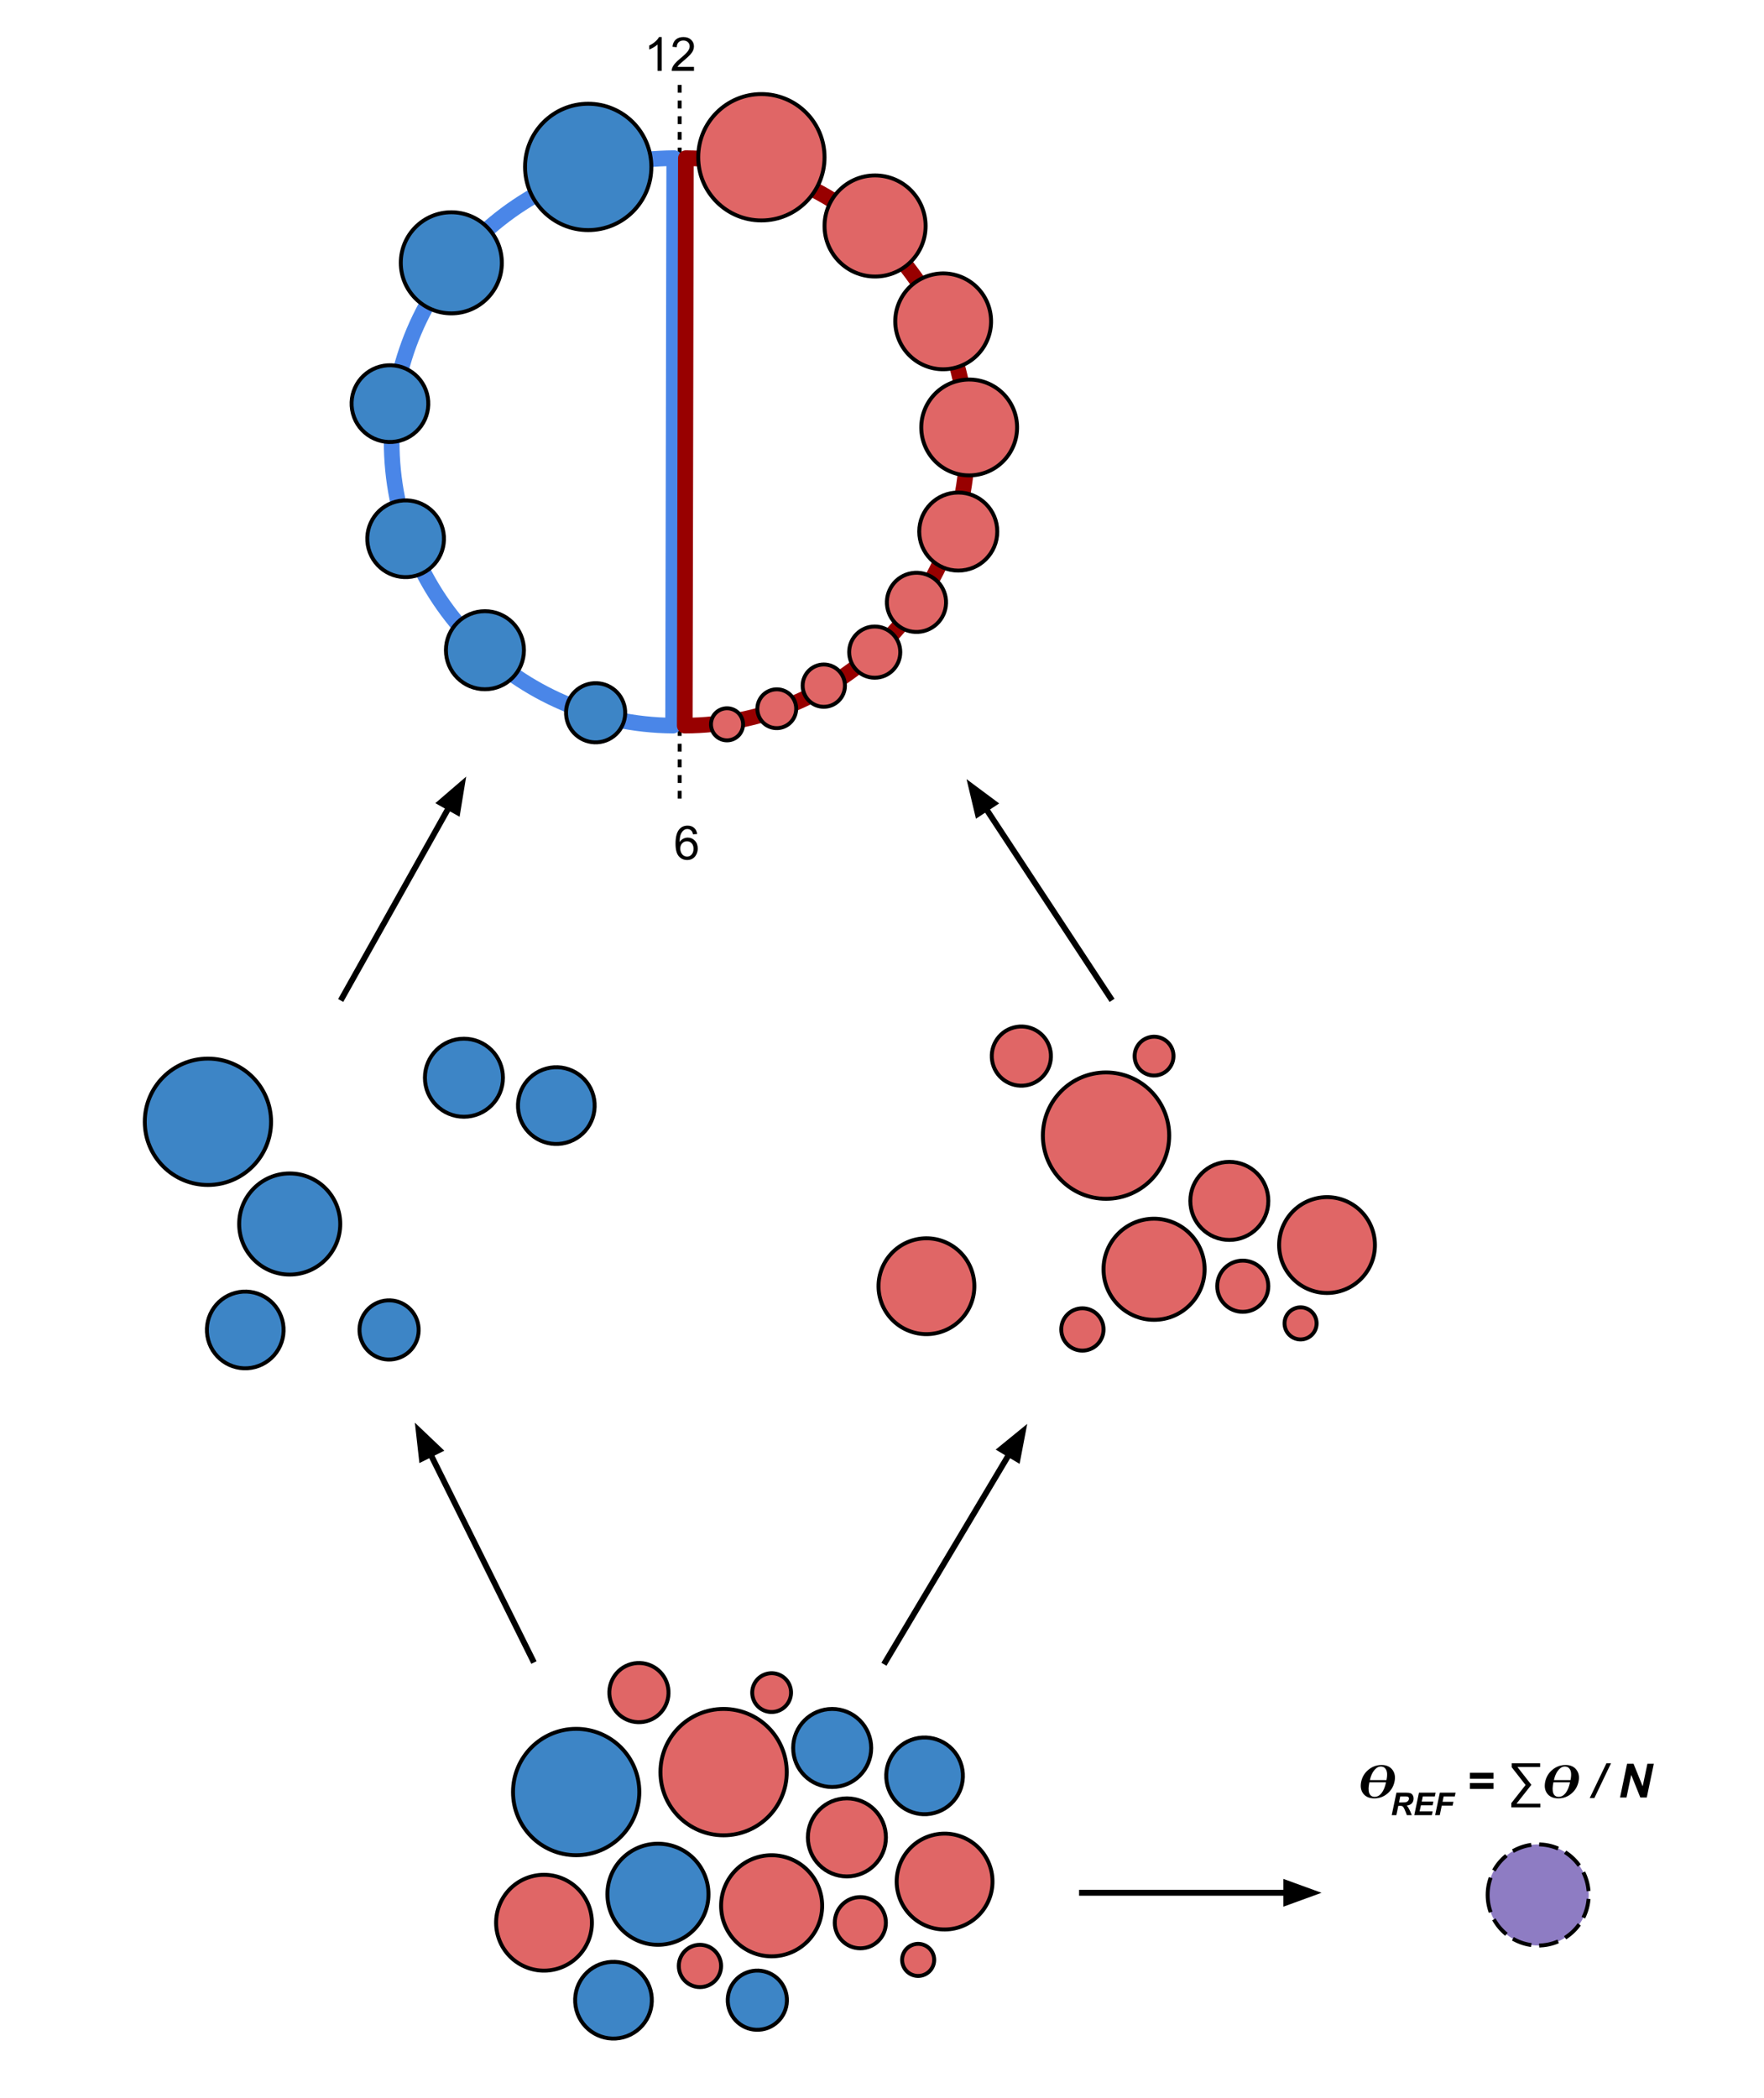 <?xml version="1.0" encoding="UTF-8" standalone="no"?>
<svg
   xmlns:dc="http://purl.org/dc/elements/1.1/"
   xmlns:cc="http://creativecommons.org/ns#"
   xmlns:rdf="http://www.w3.org/1999/02/22-rdf-syntax-ns#"
   xmlns:svg="http://www.w3.org/2000/svg"
   xmlns="http://www.w3.org/2000/svg"
   xmlns:sodipodi="http://sodipodi.sourceforge.net/DTD/sodipodi-0.dtd"
   xmlns:inkscape="http://www.inkscape.org/namespaces/inkscape"
   version="1.1"
   viewBox="0 0 900 1070"
   stroke-miterlimit="10"
   id="svg22681"
   sodipodi:docname="scran_pooling_left.svg"
   width="900"
   height="1070"
   style="fill:none;stroke:none;stroke-linecap:square;stroke-miterlimit:10"
   inkscape:version="0.92.4 5da689c313, 2019-01-14">
  <defs
     id="defs22685" />
  <sodipodi:namedview
     pagecolor="#ffffff"
     bordercolor="#666666"
     borderopacity="1"
     objecttolerance="10"
     gridtolerance="10"
     guidetolerance="10"
     inkscape:pageopacity="0"
     inkscape:pageshadow="2"
     inkscape:window-width="1916"
     inkscape:window-height="1032"
     id="namedview22683"
     showgrid="false"
     inkscape:zoom="0.80503809"
     inkscape:cx="885.19293"
     inkscape:cy="532.27295"
     inkscape:window-x="0"
     inkscape:window-y="20"
     inkscape:window-maximized="0"
     inkscape:current-layer="g22679" />
  <clipPath
     id="p.0">
    <path
       d="M 0,0 H 1770.386 V 1064.546 H 0 Z"
       id="path21984"
       inkscape:connector-curvature="0"
       style="clip-rule:nonzero" />
  </clipPath>
  <g
     clip-path="url(#p.0)"
     id="g22679"
     transform="translate(0,5.454)">
    <path
       d="M 0,0 H 1770.386 V 1064.546 H 0 Z"
       id="path21987"
       inkscape:connector-curvature="0"
       style="fill:#000000;fill-opacity:0;fill-rule:evenodd" />
    <path
       d="m 309.908,960.56 v 0 c 0,-14.238 11.542,-25.78 25.78,-25.78 v 0 c 6.837,0 13.394,2.716 18.229,7.551 4.835,4.835 7.551,11.392 7.551,18.229 v 0 c 0,14.238 -11.542,25.78 -25.78,25.78 v 0 c -14.238,0 -25.78,-11.542 -25.78,-25.78 z"
       id="path22019"
       inkscape:connector-curvature="0"
       style="fill:#3d85c6;fill-rule:evenodd" />
    <path
       d="m 309.908,960.56 v 0 c 0,-14.238 11.542,-25.78 25.78,-25.78 v 0 c 6.837,0 13.394,2.716 18.229,7.551 4.835,4.835 7.551,11.392 7.551,18.229 v 0 c 0,14.238 -11.542,25.78 -25.78,25.78 v 0 c -14.238,0 -25.78,-11.542 -25.78,-25.78 z"
       id="path22021"
       inkscape:connector-curvature="0"
       style="fill-rule:evenodd;stroke:#000000;stroke-width:2;stroke-linecap:butt;stroke-linejoin:round" />
    <path
       d="m 261.745,908.434 v 0 c 0,-17.795 14.426,-32.22 32.22,-32.22 v 0 c 8.545,0 16.741,3.395 22.783,9.437 6.043,6.043 9.437,14.238 9.437,22.783 v 0 c 0,17.795 -14.426,32.22 -32.22,32.22 v 0 c -17.795,0 -32.22,-14.426 -32.22,-32.22 z"
       id="path22023"
       inkscape:connector-curvature="0"
       style="fill:#3d85c6;fill-rule:evenodd" />
    <path
       d="m 261.745,908.434 v 0 c 0,-17.795 14.426,-32.22 32.22,-32.22 v 0 c 8.545,0 16.741,3.395 22.783,9.437 6.043,6.043 9.437,14.238 9.437,22.783 v 0 c 0,17.795 -14.426,32.22 -32.22,32.22 v 0 c -17.795,0 -32.22,-14.426 -32.22,-32.22 z"
       id="path22025"
       inkscape:connector-curvature="0"
       style="fill-rule:evenodd;stroke:#000000;stroke-width:2;stroke-linecap:butt;stroke-linejoin:round" />
    <path
       d="m 367.908,966.434 v 0 c 0,-14.238 11.542,-25.78 25.78,-25.78 v 0 c 6.837,0 13.394,2.716 18.229,7.551 4.835,4.835 7.551,11.392 7.551,18.229 v 0 c 0,14.238 -11.542,25.78 -25.78,25.78 v 0 c -14.238,0 -25.78,-11.542 -25.78,-25.78 z"
       id="path22027"
       inkscape:connector-curvature="0"
       style="fill:#e06666;fill-rule:evenodd" />
    <path
       d="m 367.908,966.434 v 0 c 0,-14.238 11.542,-25.78 25.78,-25.78 v 0 c 6.837,0 13.394,2.716 18.229,7.551 4.835,4.835 7.551,11.392 7.551,18.229 v 0 c 0,14.238 -11.542,25.78 -25.78,25.78 v 0 c -14.238,0 -25.78,-11.542 -25.78,-25.78 z"
       id="path22029"
       inkscape:connector-curvature="0"
       style="fill-rule:evenodd;stroke:#000000;stroke-width:2;stroke-linecap:butt;stroke-linejoin:round" />
    <path
       d="m 346.333,997.126 v 0 c 0,-5.958 4.83,-10.787 10.787,-10.787 v 0 c 2.861,0 5.605,1.137 7.628,3.16 2.023,2.023 3.16,4.767 3.16,7.628 v 0 c 0,5.958 -4.83,10.787 -10.787,10.787 v 0 c -5.958,0 -10.787,-4.83 -10.787,-10.787 z"
       id="path22031"
       inkscape:connector-curvature="0"
       style="fill:#e06666;fill-rule:evenodd" />
    <path
       d="m 346.333,997.126 v 0 c 0,-5.958 4.83,-10.787 10.787,-10.787 v 0 c 2.861,0 5.605,1.137 7.628,3.16 2.023,2.023 3.16,4.767 3.16,7.628 v 0 c 0,5.958 -4.83,10.787 -10.787,10.787 v 0 c -5.958,0 -10.787,-4.83 -10.787,-10.787 z"
       id="path22033"
       inkscape:connector-curvature="0"
       style="fill-rule:evenodd;stroke:#000000;stroke-width:2;stroke-linecap:butt;stroke-linejoin:round" />
    <path
       d="m 412.192,931.566 v 0 c 0,-10.994 8.912,-19.906 19.906,-19.906 v 0 c 5.279,0 10.342,2.097 14.075,5.83 3.733,3.733 5.83,8.796 5.83,14.075 v 0 c 0,10.994 -8.912,19.906 -19.906,19.906 v 0 c -10.993,0 -19.906,-8.912 -19.906,-19.906 z"
       id="path22035"
       inkscape:connector-curvature="0"
       style="fill:#e06666;fill-rule:evenodd" />
    <path
       d="m 412.192,931.566 v 0 c 0,-10.994 8.912,-19.906 19.906,-19.906 v 0 c 5.279,0 10.342,2.097 14.075,5.83 3.733,3.733 5.83,8.796 5.83,14.075 v 0 c 0,10.994 -8.912,19.906 -19.906,19.906 v 0 c -10.993,0 -19.906,-8.912 -19.906,-19.906 z"
       id="path22037"
       inkscape:connector-curvature="0"
       style="fill-rule:evenodd;stroke:#000000;stroke-width:2;stroke-linecap:butt;stroke-linejoin:round" />
    <path
       d="m 404.675,885.965 v 0 c 0,-10.993 8.912,-19.905 19.906,-19.905 v 0 c 5.279,0 10.342,2.097 14.075,5.83 3.733,3.733 5.83,8.796 5.83,14.075 v 0 c 0,10.994 -8.912,19.906 -19.906,19.906 v 0 c -10.993,0 -19.906,-8.912 -19.906,-19.906 z"
       id="path22039"
       inkscape:connector-curvature="0"
       style="fill:#3d85c6;fill-rule:evenodd" />
    <path
       d="m 404.675,885.965 v 0 c 0,-10.993 8.912,-19.905 19.906,-19.905 v 0 c 5.279,0 10.342,2.097 14.075,5.83 3.733,3.733 5.83,8.796 5.83,14.075 v 0 c 0,10.994 -8.912,19.906 -19.906,19.906 v 0 c -10.993,0 -19.906,-8.912 -19.906,-19.906 z"
       id="path22041"
       inkscape:connector-curvature="0"
       style="fill-rule:evenodd;stroke:#000000;stroke-width:2;stroke-linecap:butt;stroke-linejoin:round" />
    <path
       d="m 425.908,975.077 v 0 c 0,-7.21 5.838,-13.055 13.039,-13.055 v 0 c 3.458,0 6.775,1.375 9.22,3.824 2.445,2.448 3.819,5.769 3.819,9.231 v 0 c 0,7.21 -5.838,13.055 -13.039,13.055 v 0 c -7.201,0 -13.039,-5.845 -13.039,-13.055 z"
       id="path22043"
       inkscape:connector-curvature="0"
       style="fill:#e06666;fill-rule:evenodd" />
    <path
       d="m 425.908,975.077 v 0 c 0,-7.21 5.838,-13.055 13.039,-13.055 v 0 c 3.458,0 6.775,1.375 9.22,3.824 2.445,2.448 3.819,5.769 3.819,9.231 v 0 c 0,7.21 -5.838,13.055 -13.039,13.055 v 0 c -7.201,0 -13.039,-5.845 -13.039,-13.055 z"
       id="path22045"
       inkscape:connector-curvature="0"
       style="fill-rule:evenodd;stroke:#000000;stroke-width:2;stroke-linecap:butt;stroke-linejoin:round" />
    <path
       d="m 336.969,898.28 v 0 c 0,-17.795 14.426,-32.22 32.22,-32.22 v 0 c 8.545,0 16.741,3.395 22.783,9.437 6.043,6.042 9.437,14.238 9.437,22.783 v 0 c 0,17.795 -14.426,32.22 -32.22,32.22 v 0 c -17.795,0 -32.22,-14.426 -32.22,-32.22 z"
       id="path22047"
       inkscape:connector-curvature="0"
       style="fill:#e06666;fill-rule:evenodd" />
    <path
       d="m 336.969,898.28 v 0 c 0,-17.795 14.426,-32.22 32.22,-32.22 v 0 c 8.545,0 16.741,3.395 22.783,9.437 6.043,6.042 9.437,14.238 9.437,22.783 v 0 c 0,17.795 -14.426,32.22 -32.22,32.22 v 0 c -17.795,0 -32.22,-14.426 -32.22,-32.22 z"
       id="path22049"
       inkscape:connector-curvature="0"
       style="fill-rule:evenodd;stroke:#000000;stroke-width:2;stroke-linecap:butt;stroke-linejoin:round" />
    <path
       d="m 466.647,881.285 v 0 c 10.437,-2.801 21.168,3.39 23.969,13.827 v 0 c 1.345,5.012 0.644,10.353 -1.949,14.848 -2.593,4.495 -6.865,7.776 -11.877,9.121 v 0 c -10.437,2.801 -21.168,-3.39 -23.968,-13.827 v 0 c -2.801,-10.437 3.39,-21.168 13.827,-23.969 z"
       id="path22051"
       inkscape:connector-curvature="0"
       style="fill:#3d85c6;fill-rule:evenodd" />
    <path
       d="m 466.647,881.285 v 0 c 10.437,-2.801 21.168,3.39 23.969,13.827 v 0 c 1.345,5.012 0.644,10.353 -1.949,14.848 -2.593,4.495 -6.865,7.776 -11.877,9.121 v 0 c -10.437,2.801 -21.168,-3.39 -23.968,-13.827 v 0 c -2.801,-10.437 3.39,-21.168 13.827,-23.969 z"
       id="path22053"
       inkscape:connector-curvature="0"
       style="fill-rule:evenodd;stroke:#000000;stroke-width:2;stroke-linecap:butt;stroke-linejoin:round" />
    <path
       d="m 475.609,930.481 v 0 c 13.037,-3.496 26.441,4.238 29.937,17.276 v 0 c 1.679,6.261 0.802,12.932 -2.438,18.546 -3.24,5.614 -8.577,9.712 -14.838,11.391 v 0 c -13.037,3.496 -26.441,-4.238 -29.937,-17.276 v 0 c -3.496,-13.037 4.238,-26.441 17.276,-29.937 z"
       id="path22055"
       inkscape:connector-curvature="0"
       style="fill:#e06666;fill-rule:evenodd" />
    <path
       d="m 475.609,930.481 v 0 c 13.037,-3.496 26.441,4.238 29.937,17.276 v 0 c 1.679,6.261 0.802,12.932 -2.438,18.546 -3.24,5.614 -8.577,9.712 -14.838,11.391 v 0 c -13.037,3.496 -26.441,-4.238 -29.937,-17.276 v 0 c -3.496,-13.037 4.238,-26.441 17.276,-29.937 z"
       id="path22057"
       inkscape:connector-curvature="0"
       style="fill-rule:evenodd;stroke:#000000;stroke-width:2;stroke-linecap:butt;stroke-linejoin:round" />
    <path
       d="m 307.93,995.692 v 0 c 10.437,-2.801 21.168,3.39 23.969,13.827 v 0 c 1.345,5.012 0.644,10.353 -1.949,14.848 -2.593,4.495 -6.865,7.776 -11.877,9.121 v 0 c -10.437,2.801 -21.168,-3.39 -23.968,-13.827 v 0 c -2.801,-10.437 3.39,-21.168 13.827,-23.969 z"
       id="path22059"
       inkscape:connector-curvature="0"
       style="fill:#3d85c6;fill-rule:evenodd" />
    <path
       d="m 307.93,995.692 v 0 c 10.437,-2.801 21.168,3.39 23.969,13.827 v 0 c 1.345,5.012 0.644,10.353 -1.949,14.848 -2.593,4.495 -6.865,7.776 -11.877,9.121 v 0 c -10.437,2.801 -21.168,-3.39 -23.968,-13.827 v 0 c -2.801,-10.437 3.39,-21.168 13.827,-23.969 z"
       id="path22061"
       inkscape:connector-curvature="0"
       style="fill-rule:evenodd;stroke:#000000;stroke-width:2;stroke-linecap:butt;stroke-linejoin:round" />
    <path
       d="m 466.332,986.134 v 0 c 4.366,-1.165 8.85,1.429 10.016,5.795 v 0 c 0.56,2.097 0.264,4.33 -0.823,6.208 -1.087,1.878 -2.875,3.248 -4.972,3.808 v 0 c -4.366,1.165 -8.85,-1.429 -10.016,-5.795 v 0 c -1.165,-4.366 1.429,-8.85 5.795,-10.016 z"
       id="path22063"
       inkscape:connector-curvature="0"
       style="fill:#e06666;fill-rule:evenodd" />
    <path
       d="m 466.332,986.134 v 0 c 4.366,-1.165 8.85,1.429 10.016,5.795 v 0 c 0.56,2.097 0.264,4.33 -0.823,6.208 -1.087,1.878 -2.875,3.248 -4.972,3.808 v 0 c -4.366,1.165 -8.85,-1.429 -10.016,-5.795 v 0 c -1.165,-4.366 1.429,-8.85 5.795,-10.016 z"
       id="path22065"
       inkscape:connector-curvature="0"
       style="fill-rule:evenodd;stroke:#000000;stroke-width:2;stroke-linecap:butt;stroke-linejoin:round" />
    <path
       d="m 322.08,843.143 v 0 c 8.054,-2.157 16.331,2.623 18.488,10.677 v 0 c 1.036,3.868 0.493,7.988 -1.51,11.455 -2.002,3.467 -5.3,5.997 -9.168,7.033 v 0 c -8.054,2.157 -16.331,-2.623 -18.488,-10.677 v 0 c -2.157,-8.054 2.623,-16.331 10.677,-18.488 z"
       id="path22067"
       inkscape:connector-curvature="0"
       style="fill:#e06666;fill-rule:evenodd" />
    <path
       d="m 322.08,843.143 v 0 c 8.054,-2.157 16.331,2.623 18.488,10.677 v 0 c 1.036,3.868 0.493,7.988 -1.51,11.455 -2.002,3.467 -5.3,5.997 -9.168,7.033 v 0 c -8.054,2.157 -16.331,-2.623 -18.488,-10.677 v 0 c -2.157,-8.054 2.623,-16.331 10.677,-18.488 z"
       id="path22069"
       inkscape:connector-curvature="0"
       style="fill-rule:evenodd;stroke:#000000;stroke-width:2;stroke-linecap:butt;stroke-linejoin:round" />
    <path
       d="m 382.49,1000.006 v 0 c 8.054,-2.157 16.331,2.623 18.488,10.677 v 0 c 1.036,3.868 0.493,7.988 -1.51,11.455 -2.002,3.467 -5.3,5.997 -9.168,7.033 v 0 c -8.054,2.157 -16.331,-2.623 -18.488,-10.677 v 0 c -2.157,-8.054 2.623,-16.331 10.677,-18.488 z"
       id="path22071"
       inkscape:connector-curvature="0"
       style="fill:#3d85c6;fill-rule:evenodd" />
    <path
       d="m 382.49,1000.006 v 0 c 8.054,-2.157 16.331,2.623 18.488,10.677 v 0 c 1.036,3.868 0.493,7.988 -1.51,11.455 -2.002,3.467 -5.3,5.997 -9.168,7.033 v 0 c -8.054,2.157 -16.331,-2.623 -18.488,-10.677 v 0 c -2.157,-8.054 2.623,-16.331 10.677,-18.488 z"
       id="path22073"
       inkscape:connector-curvature="0"
       style="fill-rule:evenodd;stroke:#000000;stroke-width:2;stroke-linecap:butt;stroke-linejoin:round" />
    <path
       d="m 391.136,848.167 v 0 c 5.288,-1.418 10.717,1.713 12.126,6.992 v 0 c 0.677,2.535 0.317,5.237 -1,7.511 -1.317,2.274 -3.484,3.934 -6.023,4.615 v 0 c -5.288,1.418 -10.717,-1.713 -12.126,-6.992 v 0 c -1.409,-5.279 1.736,-10.708 7.024,-12.126 z"
       id="path22075"
       inkscape:connector-curvature="0"
       style="fill:#e06666;fill-rule:evenodd" />
    <path
       d="m 391.136,848.167 v 0 c 5.288,-1.418 10.717,1.713 12.126,6.992 v 0 c 0.677,2.535 0.317,5.237 -1,7.511 -1.317,2.274 -3.484,3.934 -6.023,4.615 v 0 c -5.288,1.418 -10.717,-1.713 -12.126,-6.992 v 0 c -1.409,-5.279 1.736,-10.708 7.024,-12.126 z"
       id="path22077"
       inkscape:connector-curvature="0"
       style="fill-rule:evenodd;stroke:#000000;stroke-width:2;stroke-linecap:butt;stroke-linejoin:round" />
    <path
       d="m 271.227,951.471 v 0 c 13.037,-3.496 26.441,4.238 29.937,17.276 v 0 c 1.679,6.261 0.802,12.932 -2.438,18.546 -3.24,5.614 -8.577,9.712 -14.838,11.391 v 0 c -13.037,3.496 -26.441,-4.238 -29.937,-17.276 v 0 c -3.496,-13.037 4.238,-26.441 17.276,-29.937 z"
       id="path22079"
       inkscape:connector-curvature="0"
       style="fill:#e06666;fill-rule:evenodd" />
    <path
       d="m 271.227,951.471 v 0 c 13.037,-3.496 26.441,4.238 29.937,17.276 v 0 c 1.679,6.261 0.802,12.932 -2.438,18.546 -3.24,5.614 -8.577,9.712 -14.838,11.391 v 0 c -13.037,3.496 -26.441,-4.238 -29.937,-17.276 v 0 c -3.496,-13.037 4.238,-26.441 17.276,-29.937 z"
       id="path22081"
       inkscape:connector-curvature="0"
       style="fill-rule:evenodd;stroke:#000000;stroke-width:2;stroke-linecap:butt;stroke-linejoin:round" />
    <path
       d="m 122.029,618.752 v 0 c 0,-14.238 11.542,-25.78 25.78,-25.78 v 0 c 6.837,0 13.394,2.716 18.229,7.551 4.835,4.835 7.551,11.392 7.551,18.229 v 0 c 0,14.238 -11.542,25.78 -25.78,25.78 v 0 c -14.238,0 -25.78,-11.542 -25.78,-25.78 z"
       id="path22083"
       inkscape:connector-curvature="0"
       style="fill:#3d85c6;fill-rule:evenodd" />
    <path
       d="m 122.029,618.752 v 0 c 0,-14.238 11.542,-25.78 25.78,-25.78 v 0 c 6.837,0 13.394,2.716 18.229,7.551 4.835,4.835 7.551,11.392 7.551,18.229 v 0 c 0,14.238 -11.542,25.78 -25.78,25.78 v 0 c -14.238,0 -25.78,-11.542 -25.78,-25.78 z"
       id="path22085"
       inkscape:connector-curvature="0"
       style="fill-rule:evenodd;stroke:#000000;stroke-width:2;stroke-linecap:butt;stroke-linejoin:round" />
    <path
       d="m 73.866,566.626 v 0 c 0,-17.795 14.426,-32.22 32.22,-32.22 v 0 c 8.545,0 16.741,3.395 22.783,9.437 6.043,6.043 9.437,14.238 9.437,22.783 v 0 c 0,17.795 -14.426,32.22 -32.22,32.22 v 0 c -17.795,0 -32.22,-14.426 -32.22,-32.22 z"
       id="path22087"
       inkscape:connector-curvature="0"
       style="fill:#3d85c6;fill-rule:evenodd" />
    <path
       d="m 73.866,566.626 v 0 c 0,-17.795 14.426,-32.22 32.22,-32.22 v 0 c 8.545,0 16.741,3.395 22.783,9.437 6.043,6.043 9.437,14.238 9.437,22.783 v 0 c 0,17.795 -14.426,32.22 -32.22,32.22 v 0 c -17.795,0 -32.22,-14.426 -32.22,-32.22 z"
       id="path22089"
       inkscape:connector-curvature="0"
       style="fill-rule:evenodd;stroke:#000000;stroke-width:2;stroke-linecap:butt;stroke-linejoin:round" />
    <path
       d="m 216.795,544.156 v 0 c 0,-10.994 8.912,-19.906 19.906,-19.906 v 0 c 5.279,0 10.342,2.097 14.075,5.83 3.733,3.733 5.83,8.796 5.83,14.075 v 0 c 0,10.993 -8.912,19.906 -19.905,19.906 v 0 c -10.994,0 -19.906,-8.912 -19.906,-19.906 z"
       id="path22091"
       inkscape:connector-curvature="0"
       style="fill:#3d85c6;fill-rule:evenodd" />
    <path
       d="m 216.795,544.156 v 0 c 0,-10.994 8.912,-19.906 19.906,-19.906 v 0 c 5.279,0 10.342,2.097 14.075,5.83 3.733,3.733 5.83,8.796 5.83,14.075 v 0 c 0,10.993 -8.912,19.906 -19.905,19.906 v 0 c -10.994,0 -19.906,-8.912 -19.906,-19.906 z"
       id="path22093"
       inkscape:connector-curvature="0"
       style="fill-rule:evenodd;stroke:#000000;stroke-width:2;stroke-linecap:butt;stroke-linejoin:round" />
    <path
       d="m 278.768,539.477 v 0 c 10.437,-2.801 21.168,3.39 23.969,13.827 v 0 c 1.345,5.012 0.644,10.353 -1.949,14.848 -2.593,4.495 -6.865,7.776 -11.877,9.121 v 0 c -10.437,2.801 -21.168,-3.39 -23.968,-13.827 v 0 c -2.801,-10.437 3.39,-21.168 13.827,-23.969 z"
       id="path22095"
       inkscape:connector-curvature="0"
       style="fill:#3d85c6;fill-rule:evenodd" />
    <path
       d="m 278.768,539.477 v 0 c 10.437,-2.801 21.168,3.39 23.969,13.827 v 0 c 1.345,5.012 0.644,10.353 -1.949,14.848 -2.593,4.495 -6.865,7.776 -11.877,9.121 v 0 c -10.437,2.801 -21.168,-3.39 -23.968,-13.827 v 0 c -2.801,-10.437 3.39,-21.168 13.827,-23.969 z"
       id="path22097"
       inkscape:connector-curvature="0"
       style="fill-rule:evenodd;stroke:#000000;stroke-width:2;stroke-linecap:butt;stroke-linejoin:round" />
    <path
       d="m 120.05,653.884 v 0 c 10.437,-2.801 21.168,3.39 23.969,13.827 v 0 c 1.345,5.012 0.644,10.353 -1.949,14.848 -2.593,4.495 -6.865,7.776 -11.877,9.121 v 0 c -10.437,2.801 -21.168,-3.39 -23.968,-13.827 v 0 c -2.801,-10.437 3.39,-21.168 13.827,-23.969 z"
       id="path22099"
       inkscape:connector-curvature="0"
       style="fill:#3d85c6;fill-rule:evenodd" />
    <path
       d="m 120.05,653.884 v 0 c 10.437,-2.801 21.168,3.39 23.969,13.827 v 0 c 1.345,5.012 0.644,10.353 -1.949,14.848 -2.593,4.495 -6.865,7.776 -11.877,9.121 v 0 c -10.437,2.801 -21.168,-3.39 -23.968,-13.827 v 0 c -2.801,-10.437 3.39,-21.168 13.827,-23.969 z"
       id="path22101"
       inkscape:connector-curvature="0"
       style="fill-rule:evenodd;stroke:#000000;stroke-width:2;stroke-linecap:butt;stroke-linejoin:round" />
    <path
       d="m 194.611,658.198 v 0 c 8.054,-2.157 16.331,2.623 18.488,10.677 v 0 c 1.036,3.868 0.493,7.988 -1.51,11.455 -2.002,3.467 -5.3,5.997 -9.168,7.033 v 0 c -8.054,2.157 -16.331,-2.623 -18.488,-10.677 v 0 c -2.157,-8.054 2.623,-16.331 10.677,-18.488 z"
       id="path22103"
       inkscape:connector-curvature="0"
       style="fill:#3d85c6;fill-rule:evenodd" />
    <path
       d="m 194.611,658.198 v 0 c 8.054,-2.157 16.331,2.623 18.488,10.677 v 0 c 1.036,3.868 0.493,7.988 -1.51,11.455 -2.002,3.467 -5.3,5.997 -9.168,7.033 v 0 c -8.054,2.157 -16.331,-2.623 -18.488,-10.677 v 0 c -2.157,-8.054 2.623,-16.331 10.677,-18.488 z"
       id="path22105"
       inkscape:connector-curvature="0"
       style="fill-rule:evenodd;stroke:#000000;stroke-width:2;stroke-linecap:butt;stroke-linejoin:round" />
    <path
       d="m 563.027,641.837 v 0 c 0,-14.238 11.542,-25.78 25.78,-25.78 v 0 c 6.837,0 13.394,2.716 18.229,7.551 4.835,4.835 7.551,11.392 7.551,18.229 v 0 c 0,14.238 -11.542,25.78 -25.779,25.78 v 0 c -14.238,0 -25.78,-11.542 -25.78,-25.78 z"
       id="path22107"
       inkscape:connector-curvature="0"
       style="fill:#e06666;fill-rule:evenodd" />
    <path
       d="m 563.027,641.837 v 0 c 0,-14.238 11.542,-25.78 25.78,-25.78 v 0 c 6.837,0 13.394,2.716 18.229,7.551 4.835,4.835 7.551,11.392 7.551,18.229 v 0 c 0,14.238 -11.542,25.78 -25.779,25.78 v 0 c -14.238,0 -25.78,-11.542 -25.78,-25.78 z"
       id="path22109"
       inkscape:connector-curvature="0"
       style="fill-rule:evenodd;stroke:#000000;stroke-width:2;stroke-linecap:butt;stroke-linejoin:round" />
    <path
       d="m 541.452,672.529 v 0 c 0,-5.958 4.83,-10.787 10.787,-10.787 v 0 c 2.861,0 5.605,1.137 7.628,3.16 2.023,2.023 3.16,4.767 3.16,7.628 v 0 c 0,5.958 -4.83,10.787 -10.787,10.787 v 0 c -5.958,0 -10.787,-4.83 -10.787,-10.787 z"
       id="path22111"
       inkscape:connector-curvature="0"
       style="fill:#e06666;fill-rule:evenodd" />
    <path
       d="m 541.452,672.529 v 0 c 0,-5.958 4.83,-10.787 10.787,-10.787 v 0 c 2.861,0 5.605,1.137 7.628,3.16 2.023,2.023 3.16,4.767 3.16,7.628 v 0 c 0,5.958 -4.83,10.787 -10.787,10.787 v 0 c -5.958,0 -10.787,-4.83 -10.787,-10.787 z"
       id="path22113"
       inkscape:connector-curvature="0"
       style="fill-rule:evenodd;stroke:#000000;stroke-width:2;stroke-linecap:butt;stroke-linejoin:round" />
    <path
       d="m 607.31,606.968 v 0 c 0,-10.994 8.912,-19.906 19.906,-19.906 v 0 c 5.279,0 10.342,2.097 14.075,5.83 3.733,3.733 5.83,8.796 5.83,14.075 v 0 c 0,10.994 -8.912,19.906 -19.906,19.906 v 0 c -10.994,0 -19.906,-8.912 -19.906,-19.906 z"
       id="path22115"
       inkscape:connector-curvature="0"
       style="fill:#e06666;fill-rule:evenodd" />
    <path
       d="m 607.31,606.968 v 0 c 0,-10.994 8.912,-19.906 19.906,-19.906 v 0 c 5.279,0 10.342,2.097 14.075,5.83 3.733,3.733 5.83,8.796 5.83,14.075 v 0 c 0,10.994 -8.912,19.906 -19.906,19.906 v 0 c -10.994,0 -19.906,-8.912 -19.906,-19.906 z"
       id="path22117"
       inkscape:connector-curvature="0"
       style="fill-rule:evenodd;stroke:#000000;stroke-width:2;stroke-linecap:butt;stroke-linejoin:round" />
    <path
       d="m 621.027,650.48 v 0 c 0,-7.21 5.838,-13.055 13.039,-13.055 v 0 c 3.458,0 6.775,1.375 9.22,3.824 2.445,2.448 3.819,5.769 3.819,9.231 v 0 c 0,7.21 -5.838,13.055 -13.039,13.055 v 0 c -7.201,0 -13.039,-5.845 -13.039,-13.055 z"
       id="path22119"
       inkscape:connector-curvature="0"
       style="fill:#e06666;fill-rule:evenodd" />
    <path
       d="m 621.027,650.48 v 0 c 0,-7.21 5.838,-13.055 13.039,-13.055 v 0 c 3.458,0 6.775,1.375 9.22,3.824 2.445,2.448 3.819,5.769 3.819,9.231 v 0 c 0,7.21 -5.838,13.055 -13.039,13.055 v 0 c -7.201,0 -13.039,-5.845 -13.039,-13.055 z"
       id="path22121"
       inkscape:connector-curvature="0"
       style="fill-rule:evenodd;stroke:#000000;stroke-width:2;stroke-linecap:butt;stroke-linejoin:round" />
    <path
       d="m 532.087,573.682 v 0 c 0,-17.795 14.426,-32.221 32.22,-32.221 v 0 c 8.545,0 16.741,3.395 22.783,9.437 6.043,6.042 9.437,14.238 9.437,22.783 v 0 c 0,17.795 -14.426,32.22 -32.22,32.22 v 0 c -17.795,0 -32.22,-14.426 -32.22,-32.22 z"
       id="path22123"
       inkscape:connector-curvature="0"
       style="fill:#e06666;fill-rule:evenodd" />
    <path
       d="m 532.087,573.682 v 0 c 0,-17.795 14.426,-32.221 32.22,-32.221 v 0 c 8.545,0 16.741,3.395 22.783,9.437 6.043,6.042 9.437,14.238 9.437,22.783 v 0 c 0,17.795 -14.426,32.22 -32.22,32.22 v 0 c -17.795,0 -32.22,-14.426 -32.22,-32.22 z"
       id="path22125"
       inkscape:connector-curvature="0"
       style="fill-rule:evenodd;stroke:#000000;stroke-width:2;stroke-linecap:butt;stroke-linejoin:round" />
    <path
       d="m 670.728,605.884 v 0 c 13.037,-3.496 26.441,4.238 29.937,17.276 v 0 c 1.679,6.261 0.802,12.932 -2.438,18.546 -3.24,5.614 -8.577,9.712 -14.838,11.391 v 0 c -13.037,3.496 -26.441,-4.238 -29.937,-17.276 v 0 c -3.496,-13.037 4.238,-26.441 17.276,-29.937 z"
       id="path22127"
       inkscape:connector-curvature="0"
       style="fill:#e06666;fill-rule:evenodd" />
    <path
       d="m 670.728,605.884 v 0 c 13.037,-3.496 26.441,4.238 29.937,17.276 v 0 c 1.679,6.261 0.802,12.932 -2.438,18.546 -3.24,5.614 -8.577,9.712 -14.838,11.391 v 0 c -13.037,3.496 -26.441,-4.238 -29.937,-17.276 v 0 c -3.496,-13.037 4.238,-26.441 17.276,-29.937 z"
       id="path22129"
       inkscape:connector-curvature="0"
       style="fill-rule:evenodd;stroke:#000000;stroke-width:2;stroke-linecap:butt;stroke-linejoin:round" />
    <path
       d="m 661.451,661.537 v 0 c 4.366,-1.165 8.85,1.429 10.016,5.795 v 0 c 0.56,2.097 0.264,4.33 -0.823,6.208 -1.087,1.878 -2.875,3.248 -4.972,3.808 v 0 c -4.366,1.165 -8.85,-1.429 -10.016,-5.795 v 0 c -1.165,-4.366 1.429,-8.85 5.795,-10.016 z"
       id="path22131"
       inkscape:connector-curvature="0"
       style="fill:#e06666;fill-rule:evenodd" />
    <path
       d="m 661.451,661.537 v 0 c 4.366,-1.165 8.85,1.429 10.016,5.795 v 0 c 0.56,2.097 0.264,4.33 -0.823,6.208 -1.087,1.878 -2.875,3.248 -4.972,3.808 v 0 c -4.366,1.165 -8.85,-1.429 -10.016,-5.795 v 0 c -1.165,-4.366 1.429,-8.85 5.795,-10.016 z"
       id="path22133"
       inkscape:connector-curvature="0"
       style="fill-rule:evenodd;stroke:#000000;stroke-width:2;stroke-linecap:butt;stroke-linejoin:round" />
    <path
       d="m 517.198,518.546 v 0 c 8.054,-2.157 16.331,2.623 18.488,10.677 v 0 c 1.036,3.868 0.493,7.988 -1.51,11.455 -2.002,3.467 -5.3,5.997 -9.168,7.033 v 0 c -8.054,2.157 -16.331,-2.623 -18.488,-10.677 v 0 c -2.157,-8.054 2.623,-16.331 10.677,-18.488 z"
       id="path22135"
       inkscape:connector-curvature="0"
       style="fill:#e06666;fill-rule:evenodd" />
    <path
       d="m 517.198,518.546 v 0 c 8.054,-2.157 16.331,2.623 18.488,10.677 v 0 c 1.036,3.868 0.493,7.988 -1.51,11.455 -2.002,3.467 -5.3,5.997 -9.168,7.033 v 0 c -8.054,2.157 -16.331,-2.623 -18.488,-10.677 v 0 c -2.157,-8.054 2.623,-16.331 10.677,-18.488 z"
       id="path22137"
       inkscape:connector-curvature="0"
       style="fill-rule:evenodd;stroke:#000000;stroke-width:2;stroke-linecap:butt;stroke-linejoin:round" />
    <path
       d="m 586.254,523.569 v 0 c 5.288,-1.418 10.717,1.713 12.126,6.992 v 0 c 0.677,2.535 0.317,5.237 -1,7.511 -1.317,2.274 -3.484,3.934 -6.023,4.615 v 0 c -5.288,1.418 -10.717,-1.713 -12.126,-6.992 v 0 c -1.409,-5.279 1.736,-10.708 7.024,-12.126 z"
       id="path22139"
       inkscape:connector-curvature="0"
       style="fill:#e06666;fill-rule:evenodd" />
    <path
       d="m 586.254,523.569 v 0 c 5.288,-1.418 10.717,1.713 12.126,6.992 v 0 c 0.677,2.535 0.317,5.237 -1,7.511 -1.317,2.274 -3.484,3.934 -6.023,4.615 v 0 c -5.288,1.418 -10.717,-1.713 -12.126,-6.992 v 0 c -1.409,-5.279 1.736,-10.708 7.024,-12.126 z"
       id="path22141"
       inkscape:connector-curvature="0"
       style="fill-rule:evenodd;stroke:#000000;stroke-width:2;stroke-linecap:butt;stroke-linejoin:round" />
    <path
       d="m 466.346,626.874 v 0 c 13.037,-3.496 26.441,4.238 29.937,17.276 v 0 c 1.679,6.261 0.802,12.932 -2.438,18.546 -3.24,5.614 -8.577,9.712 -14.838,11.391 v 0 c -13.037,3.496 -26.441,-4.238 -29.937,-17.276 v 0 c -3.496,-13.037 4.238,-26.441 17.276,-29.937 z"
       id="path22143"
       inkscape:connector-curvature="0"
       style="fill:#e06666;fill-rule:evenodd" />
    <path
       d="m 466.346,626.874 v 0 c 13.037,-3.496 26.441,4.238 29.937,17.276 v 0 c 1.679,6.261 0.802,12.932 -2.438,18.546 -3.24,5.614 -8.577,9.712 -14.838,11.391 v 0 c -13.037,3.496 -26.441,-4.238 -29.937,-17.276 v 0 c -3.496,-13.037 4.238,-26.441 17.276,-29.937 z"
       id="path22145"
       inkscape:connector-curvature="0"
       style="fill-rule:evenodd;stroke:#000000;stroke-width:2;stroke-linecap:butt;stroke-linejoin:round" />
    <path
       d="M 451.751,841.985 524.097,720.694"
       id="path22147"
       inkscape:connector-curvature="0"
       style="fill:#000000;fill-opacity:0;fill-rule:evenodd" />
    <path
       d="m 451.751,841.985 63.126,-105.832"
       id="path22149"
       inkscape:connector-curvature="0"
       style="fill-rule:evenodd;stroke:#000000;stroke-width:3;stroke-linecap:butt;stroke-linejoin:round" />
    <path
       d="m 519.132,738.691 2.718,-14.231 -11.23,9.154 z"
       id="path22151"
       inkscape:connector-curvature="0"
       style="fill:#000000;fill-rule:evenodd;stroke:#000000;stroke-width:3;stroke-linecap:butt" />
    <path
       d="M 271.759,841.037 211.664,720.06"
       id="path22153"
       inkscape:connector-curvature="0"
       style="fill:#000000;fill-opacity:0;fill-rule:evenodd" />
    <path
       d="M 271.759,841.037 219.672,736.181"
       id="path22155"
       inkscape:connector-curvature="0"
       style="fill-rule:evenodd;stroke:#000000;stroke-width:3;stroke-linecap:butt;stroke-linejoin:round" />
    <path
       d="m 224.11,733.976 -10.495,-9.988 1.619,14.397 z"
       id="path22157"
       inkscape:connector-curvature="0"
       style="fill:#000000;fill-rule:evenodd;stroke:#000000;stroke-width:3;stroke-linecap:butt" />
    <path
       d="M 552.047,959.819 H 674.252"
       id="path22219"
       inkscape:connector-curvature="0"
       style="fill:#000000;fill-opacity:0;fill-rule:evenodd" />
    <path
       d="M 552.047,959.819 H 656.252"
       id="path22221"
       inkscape:connector-curvature="0"
       style="fill-rule:evenodd;stroke:#000000;stroke-width:3;stroke-linecap:butt;stroke-linejoin:round" />
    <path
       d="m 656.252,964.774 13.614,-4.955 -13.614,-4.955 z"
       id="path22223"
       inkscape:connector-curvature="0"
       style="fill:#000000;fill-rule:evenodd;stroke:#000000;stroke-width:3;stroke-linecap:butt" />
    <path
       d="m 759.001,960.921 v 0 c 0,-14.238 11.542,-25.78 25.78,-25.78 v 0 c 6.837,0 13.394,2.716 18.229,7.551 4.835,4.835 7.551,11.392 7.551,18.229 v 0 c 0,14.238 -11.542,25.78 -25.78,25.78 v 0 c -14.238,0 -25.78,-11.542 -25.78,-25.78 z"
       id="path22225"
       inkscape:connector-curvature="0"
       style="fill:#8e7cc3;fill-rule:evenodd" />
    <path
       d="m 759.001,960.921 v 0 c 0,-14.238 11.542,-25.78 25.78,-25.78 v 0 c 6.837,0 13.394,2.716 18.229,7.551 4.835,4.835 7.551,11.392 7.551,18.229 v 0 c 0,14.238 -11.542,25.78 -25.78,25.78 v 0 c -14.238,0 -25.78,-11.542 -25.78,-25.78 z"
       id="path22227"
       inkscape:connector-curvature="0"
       style="fill-rule:evenodd;stroke:#000000;stroke-width:2;stroke-linecap:butt;stroke-linejoin:round;stroke-dasharray:8, 6" />
    <path
       d="M 682.938,879.178 H 933.993 V 946.99 H 682.938 Z"
       id="path22301"
       inkscape:connector-curvature="0"
       style="fill:#000000;fill-opacity:0;fill-rule:evenodd" />
    <path
       d="m 704.907,894.64 q 3.625,0 5.484,2.422 1.875,2.422 1.094,6.094 -0.797,3.719 -3.688,6.125 -2.891,2.391 -6.625,2.391 -3.719,0 -5.594,-2.375 -1.875,-2.391 -1.094,-6.125 0.797,-3.734 3.719,-6.125 2.922,-2.406 6.703,-2.406 z m 2.484,7.703 q 0.406,-1.953 0.297,-3.453 -0.109,-1.516 -0.922,-2.484 -0.812,-0.984 -2.297,-0.984 -1.281,0 -2.422,0.984 -1.141,0.969 -1.938,2.516 -0.781,1.547 -1.172,3.422 z m -0.234,1.125 h -8.484 q -0.766,3.625 -0.078,5.516 0.688,1.891 2.766,1.891 2.031,0 3.531,-1.922 1.516,-1.938 2.266,-5.484 z"
       id="path22303"
       inkscape:connector-curvature="0"
       style="fill:#000000;fill-rule:nonzero" />
    <path
       d="m 712.425,920.218 h -2.359 l 2.406,-11.453 h 5.078 q 1.312,0 2.047,0.266 0.734,0.266 1.172,0.984 0.453,0.719 0.453,1.75 0,1.453 -0.875,2.406 -0.875,0.953 -2.641,1.172 0.453,0.406 0.844,1.078 0.797,1.344 1.766,3.797 h -2.531 q -0.312,-0.969 -1.203,-3.031 -0.484,-1.109 -1.031,-1.484 -0.328,-0.234 -1.172,-0.234 h -0.953 z m 1.359,-6.469 h 1.25 q 1.891,0 2.516,-0.219 0.625,-0.234 0.969,-0.719 0.359,-0.484 0.359,-1.016 0,-0.625 -0.516,-0.938 -0.312,-0.188 -1.344,-0.188 h -2.594 z m 7.789,6.469 2.391,-11.453 h 8.5 l -0.406,1.906 h -6.125 l -0.547,2.609 h 5.922 l -0.391,1.906 h -5.938 l -0.719,3.109 h 6.672 l -0.406,1.922 z m 10.641,0 2.406,-11.453 h 8.016 l -0.406,1.906 h -5.656 l -0.578,2.75 h 5.547 l -0.406,1.922 h -5.547 l -1.016,4.875 z"
       id="path22305"
       inkscape:connector-curvature="0"
       style="fill:#000000;fill-rule:nonzero" />
    <path
       d="m 749.968,901.656 v -3.031 h 12.016 v 3.031 z m 0,5.203 v -3.031 h 12.016 v 3.031 z m 21.309,-13.109 h 14.5 v 1.922 h -11.578 l 7.109,9.078 -7.594,9.641 h 12.188 v 1.875 h -14.812 v -2.188 l 7.266,-9.234 -7.078,-9.047 z"
       id="path22307"
       inkscape:connector-curvature="0"
       style="fill:#000000;fill-rule:nonzero" />
    <path
       d="m 798.792,894.64 q 3.625,0 5.484,2.422 1.875,2.422 1.094,6.094 -0.797,3.719 -3.688,6.125 -2.891,2.391 -6.625,2.391 -3.719,0 -5.594,-2.375 -1.875,-2.391 -1.094,-6.125 0.797,-3.734 3.719,-6.125 2.922,-2.406 6.703,-2.406 z m 2.484,7.703 q 0.406,-1.953 0.297,-3.453 -0.109,-1.516 -0.922,-2.484 -0.812,-0.984 -2.297,-0.984 -1.281,0 -2.422,0.984 -1.141,0.969 -1.938,2.516 -0.781,1.547 -1.172,3.422 z m -0.234,1.125 h -8.484 q -0.766,3.625 -0.078,5.516 0.688,1.891 2.766,1.891 2.031,0 3.531,-1.922 1.516,-1.938 2.266,-5.484 z"
       id="path22309"
       inkscape:connector-curvature="0"
       style="fill:#000000;fill-rule:nonzero" />
    <path
       d="m 811.091,911.515 8.516,-17.766 h 2.344 l -8.5,17.766 z m 29.102,-0.297 h -3.297 l -4.641,-11.547 -2.406,11.547 h -3.297 l 3.594,-17.188 h 3.297 l 4.656,11.5 2.406,-11.5 h 3.281 z"
       id="path22311"
       inkscape:connector-curvature="0"
       style="fill:#000000;fill-rule:nonzero" />
    <path
       d="m 1428.5,876.577 h 446.583 v 67.811 h -446.583 z"
       id="path22449"
       inkscape:connector-curvature="0"
       style="fill:#000000;fill-opacity:0;fill-rule:evenodd" />
    <path
       d="M 346.779,400.836 V 33.529"
       id="path22467"
       inkscape:connector-curvature="0"
       style="fill:#000000;fill-opacity:0;fill-rule:evenodd" />
    <path
       d="M 346.779,400.836 V 33.529"
       id="path22469"
       inkscape:connector-curvature="0"
       style="fill-rule:evenodd;stroke:#000000;stroke-width:2;stroke-linecap:butt;stroke-linejoin:round;stroke-dasharray:2, 6" />
    <path
       d="m 343.423,364.593 v 0 C 263.83,363.988 199.671,299.211 199.83,219.616 199.988,140.021 264.404,75.5 343.999,75.212 Z"
       id="path22471"
       inkscape:connector-curvature="0"
       style="fill:#000000;fill-opacity:0;fill-rule:evenodd" />
    <path
       d="m 343.423,364.593 v 0 C 263.83,363.988 199.671,299.211 199.83,219.616 199.988,140.021 264.404,75.5 343.999,75.212 Z"
       id="path22473"
       inkscape:connector-curvature="0"
       style="fill-rule:evenodd;stroke:#4a86e8;stroke-width:8;stroke-linecap:butt;stroke-linejoin:round" />
    <path
       d="m 349.941,75.215 v 0 c 79.593,0.605 143.752,65.382 143.593,144.977 -0.158,79.595 -64.575,144.116 -144.169,144.404 z"
       id="path22475"
       inkscape:connector-curvature="0"
       style="fill:#000000;fill-opacity:0;fill-rule:evenodd" />
    <path
       d="m 349.941,75.215 v 0 c 79.593,0.605 143.752,65.382 143.593,144.977 -0.158,79.595 -64.575,144.116 -144.169,144.404 z"
       id="path22477"
       inkscape:connector-curvature="0"
       style="fill-rule:evenodd;stroke:#980000;stroke-width:8;stroke-linecap:butt;stroke-linejoin:round" />
    <path
       d="m 420.685,109.786 v 0 c 0,-14.238 11.542,-25.78 25.78,-25.78 v 0 c 6.837,0 13.394,2.716 18.229,7.551 4.835,4.835 7.551,11.392 7.551,18.229 v 0 c 0,14.238 -11.542,25.78 -25.78,25.78 v 0 c -14.238,0 -25.78,-11.542 -25.78,-25.78 z"
       id="path22479"
       inkscape:connector-curvature="0"
       style="fill:#e06666;fill-rule:evenodd" />
    <path
       d="m 420.685,109.786 v 0 c 0,-14.238 11.542,-25.78 25.78,-25.78 v 0 c 6.837,0 13.394,2.716 18.229,7.551 4.835,4.835 7.551,11.392 7.551,18.229 v 0 c 0,14.238 -11.542,25.78 -25.78,25.78 v 0 c -14.238,0 -25.78,-11.542 -25.78,-25.78 z"
       id="path22481"
       inkscape:connector-curvature="0"
       style="fill-rule:evenodd;stroke:#000000;stroke-width:2;stroke-linecap:butt;stroke-linejoin:round" />
    <path
       d="m 409.519,344.206 v 0 c 0,-5.958 4.83,-10.787 10.787,-10.787 v 0 c 2.861,0 5.605,1.137 7.628,3.16 2.023,2.023 3.16,4.767 3.16,7.628 v 0 c 0,5.958 -4.83,10.787 -10.787,10.787 v 0 c -5.958,0 -10.787,-4.83 -10.787,-10.787 z"
       id="path22483"
       inkscape:connector-curvature="0"
       style="fill:#e06666;fill-rule:evenodd" />
    <path
       d="m 409.519,344.206 v 0 c 0,-5.958 4.83,-10.787 10.787,-10.787 v 0 c 2.861,0 5.605,1.137 7.628,3.16 2.023,2.023 3.16,4.767 3.16,7.628 v 0 c 0,5.958 -4.83,10.787 -10.787,10.787 v 0 c -5.958,0 -10.787,-4.83 -10.787,-10.787 z"
       id="path22485"
       inkscape:connector-curvature="0"
       style="fill-rule:evenodd;stroke:#000000;stroke-width:2;stroke-linecap:butt;stroke-linejoin:round" />
    <path
       d="m 469.005,265.626 v 0 c 0,-10.994 8.912,-19.906 19.906,-19.906 v 0 c 5.279,0 10.342,2.097 14.075,5.83 3.733,3.733 5.83,8.796 5.83,14.075 v 0 c 0,10.993 -8.912,19.905 -19.906,19.905 v 0 c -10.993,0 -19.906,-8.912 -19.906,-19.905 z"
       id="path22487"
       inkscape:connector-curvature="0"
       style="fill:#e06666;fill-rule:evenodd" />
    <path
       d="m 469.005,265.626 v 0 c 0,-10.994 8.912,-19.906 19.906,-19.906 v 0 c 5.279,0 10.342,2.097 14.075,5.83 3.733,3.733 5.83,8.796 5.83,14.075 v 0 c 0,10.993 -8.912,19.905 -19.906,19.905 v 0 c -10.993,0 -19.906,-8.912 -19.906,-19.905 z"
       id="path22489"
       inkscape:connector-curvature="0"
       style="fill-rule:evenodd;stroke:#000000;stroke-width:2;stroke-linecap:butt;stroke-linejoin:round" />
    <path
       d="m 433.252,327.114 v 0 c 0,-7.21 5.838,-13.055 13.039,-13.055 v 0 c 3.458,0 6.775,1.375 9.22,3.824 2.445,2.448 3.819,5.769 3.819,9.231 v 0 c 0,7.21 -5.838,13.055 -13.039,13.055 v 0 c -7.201,0 -13.039,-5.845 -13.039,-13.055 z"
       id="path22491"
       inkscape:connector-curvature="0"
       style="fill:#e06666;fill-rule:evenodd" />
    <path
       d="m 433.252,327.114 v 0 c 0,-7.21 5.838,-13.055 13.039,-13.055 v 0 c 3.458,0 6.775,1.375 9.22,3.824 2.445,2.448 3.819,5.769 3.819,9.231 v 0 c 0,7.21 -5.838,13.055 -13.039,13.055 v 0 c -7.201,0 -13.039,-5.845 -13.039,-13.055 z"
       id="path22493"
       inkscape:connector-curvature="0"
       style="fill-rule:evenodd;stroke:#000000;stroke-width:2;stroke-linecap:butt;stroke-linejoin:round" />
    <path
       d="m 356.244,74.747 v 0 c 0,-17.795 14.426,-32.22 32.22,-32.22 v 0 c 8.545,0 16.741,3.395 22.783,9.437 6.043,6.043 9.437,14.238 9.437,22.783 v 0 c 0,17.795 -14.426,32.22 -32.22,32.22 v 0 c -17.795,0 -32.22,-14.426 -32.22,-32.22 z"
       id="path22495"
       inkscape:connector-curvature="0"
       style="fill:#e06666;fill-rule:evenodd" />
    <path
       d="m 356.244,74.747 v 0 c 0,-17.795 14.426,-32.22 32.22,-32.22 v 0 c 8.545,0 16.741,3.395 22.783,9.437 6.043,6.043 9.437,14.238 9.437,22.783 v 0 c 0,17.795 -14.426,32.22 -32.22,32.22 v 0 c -17.795,0 -32.22,-14.426 -32.22,-32.22 z"
       id="path22497"
       inkscape:connector-curvature="0"
       style="fill-rule:evenodd;stroke:#000000;stroke-width:2;stroke-linecap:butt;stroke-linejoin:round" />
    <path
       d="m 488.156,188.938 v 0 c 13.037,-3.496 26.441,4.238 29.937,17.276 v 0 c 1.679,6.261 0.802,12.932 -2.438,18.546 -3.24,5.614 -8.577,9.712 -14.838,11.391 v 0 c -13.037,3.496 -26.441,-4.238 -29.937,-17.276 v 0 c -3.496,-13.037 4.238,-26.441 17.276,-29.937 z"
       id="path22499"
       inkscape:connector-curvature="0"
       style="fill:#e06666;fill-rule:evenodd" />
    <path
       d="m 488.156,188.938 v 0 c 13.037,-3.496 26.441,4.238 29.937,17.276 v 0 c 1.679,6.261 0.802,12.932 -2.438,18.546 -3.24,5.614 -8.577,9.712 -14.838,11.391 v 0 c -13.037,3.496 -26.441,-4.238 -29.937,-17.276 v 0 c -3.496,-13.037 4.238,-26.441 17.276,-29.937 z"
       id="path22501"
       inkscape:connector-curvature="0"
       style="fill-rule:evenodd;stroke:#000000;stroke-width:2;stroke-linecap:butt;stroke-linejoin:round" />
    <path
       d="m 368.82,356.023 v 0 c 4.366,-1.165 8.85,1.429 10.016,5.795 v 0 c 0.56,2.097 0.264,4.33 -0.823,6.208 -1.087,1.878 -2.875,3.248 -4.972,3.808 v 0 c -4.366,1.165 -8.85,-1.429 -10.016,-5.795 v 0 c -1.165,-4.366 1.429,-8.85 5.795,-10.016 z"
       id="path22503"
       inkscape:connector-curvature="0"
       style="fill:#e06666;fill-rule:evenodd" />
    <path
       d="m 368.82,356.023 v 0 c 4.366,-1.165 8.85,1.429 10.016,5.795 v 0 c 0.56,2.097 0.264,4.33 -0.823,6.208 -1.087,1.878 -2.875,3.248 -4.972,3.808 v 0 c -4.366,1.165 -8.85,-1.429 -10.016,-5.795 v 0 c -1.165,-4.366 1.429,-8.85 5.795,-10.016 z"
       id="path22505"
       inkscape:connector-curvature="0"
       style="fill-rule:evenodd;stroke:#000000;stroke-width:2;stroke-linecap:butt;stroke-linejoin:round" />
    <path
       d="m 463.69,287.147 v 0 c 8.054,-2.157 16.331,2.623 18.488,10.677 v 0 c 1.036,3.868 0.493,7.988 -1.51,11.455 -2.002,3.467 -5.3,5.997 -9.168,7.033 v 0 c -8.054,2.157 -16.331,-2.623 -18.488,-10.677 v 0 c -2.157,-8.054 2.623,-16.331 10.677,-18.488 z"
       id="path22507"
       inkscape:connector-curvature="0"
       style="fill:#e06666;fill-rule:evenodd" />
    <path
       d="m 463.69,287.147 v 0 c 8.054,-2.157 16.331,2.623 18.488,10.677 v 0 c 1.036,3.868 0.493,7.988 -1.51,11.455 -2.002,3.467 -5.3,5.997 -9.168,7.033 v 0 c -8.054,2.157 -16.331,-2.623 -18.488,-10.677 v 0 c -2.157,-8.054 2.623,-16.331 10.677,-18.488 z"
       id="path22509"
       inkscape:connector-curvature="0"
       style="fill-rule:evenodd;stroke:#000000;stroke-width:2;stroke-linecap:butt;stroke-linejoin:round" />
    <path
       d="m 393.762,346.423 v 0 c 5.288,-1.418 10.717,1.713 12.126,6.992 v 0 c 0.677,2.535 0.317,5.237 -1,7.511 -1.317,2.274 -3.484,3.934 -6.023,4.615 v 0 c -5.288,1.418 -10.717,-1.713 -12.126,-6.992 v 0 c -1.409,-5.279 1.736,-10.708 7.024,-12.126 z"
       id="path22511"
       inkscape:connector-curvature="0"
       style="fill:#e06666;fill-rule:evenodd" />
    <path
       d="m 393.762,346.423 v 0 c 5.288,-1.418 10.717,1.713 12.126,6.992 v 0 c 0.677,2.535 0.317,5.237 -1,7.511 -1.317,2.274 -3.484,3.934 -6.023,4.615 v 0 c -5.288,1.418 -10.717,-1.713 -12.126,-6.992 v 0 c -1.409,-5.279 1.736,-10.708 7.024,-12.126 z"
       id="path22513"
       inkscape:connector-curvature="0"
       style="fill-rule:evenodd;stroke:#000000;stroke-width:2;stroke-linecap:butt;stroke-linejoin:round" />
    <path
       d="m 474.884,134.82 v 0 c 13.037,-3.496 26.441,4.238 29.937,17.276 v 0 c 1.679,6.261 0.802,12.932 -2.438,18.546 -3.24,5.614 -8.577,9.712 -14.838,11.391 v 0 c -13.037,3.496 -26.441,-4.238 -29.937,-17.276 v 0 c -3.496,-13.037 4.238,-26.441 17.276,-29.937 z"
       id="path22515"
       inkscape:connector-curvature="0"
       style="fill:#e06666;fill-rule:evenodd" />
    <path
       d="m 474.884,134.82 v 0 c 13.037,-3.496 26.441,4.238 29.937,17.276 v 0 c 1.679,6.261 0.802,12.932 -2.438,18.546 -3.24,5.614 -8.577,9.712 -14.838,11.391 v 0 c -13.037,3.496 -26.441,-4.238 -29.937,-17.276 v 0 c -3.496,-13.037 4.238,-26.441 17.276,-29.937 z"
       id="path22517"
       inkscape:connector-curvature="0"
       style="fill-rule:evenodd;stroke:#000000;stroke-width:2;stroke-linecap:butt;stroke-linejoin:round" />
    <path
       d="m 204.485,128.578 v 0 c 0,-14.238 11.542,-25.78 25.78,-25.78 v 0 c 6.837,0 13.394,2.716 18.229,7.551 4.835,4.835 7.551,11.392 7.551,18.229 v 0 c 0,14.238 -11.542,25.78 -25.78,25.78 v 0 c -14.238,0 -25.78,-11.542 -25.78,-25.78 z"
       id="path22519"
       inkscape:connector-curvature="0"
       style="fill:#3d85c6;fill-rule:evenodd" />
    <path
       d="m 204.485,128.578 v 0 c 0,-14.238 11.542,-25.78 25.78,-25.78 v 0 c 6.837,0 13.394,2.716 18.229,7.551 4.835,4.835 7.551,11.392 7.551,18.229 v 0 c 0,14.238 -11.542,25.78 -25.78,25.78 v 0 c -14.238,0 -25.78,-11.542 -25.78,-25.78 z"
       id="path22521"
       inkscape:connector-curvature="0"
       style="fill-rule:evenodd;stroke:#000000;stroke-width:2;stroke-linecap:butt;stroke-linejoin:round" />
    <path
       d="m 267.884,79.675 v 0 c 0,-17.795 14.426,-32.22 32.22,-32.22 v 0 c 8.545,0 16.741,3.395 22.783,9.437 6.043,6.043 9.437,14.238 9.437,22.783 v 0 c 0,17.795 -14.426,32.22 -32.22,32.22 v 0 c -17.795,0 -32.22,-14.426 -32.22,-32.22 z"
       id="path22523"
       inkscape:connector-curvature="0"
       style="fill:#3d85c6;fill-rule:evenodd" />
    <path
       d="m 267.884,79.675 v 0 c 0,-17.795 14.426,-32.22 32.22,-32.22 v 0 c 8.545,0 16.741,3.395 22.783,9.437 6.043,6.043 9.437,14.238 9.437,22.783 v 0 c 0,17.795 -14.426,32.22 -32.22,32.22 v 0 c -17.795,0 -32.22,-14.426 -32.22,-32.22 z"
       id="path22525"
       inkscape:connector-curvature="0"
       style="fill-rule:evenodd;stroke:#000000;stroke-width:2;stroke-linecap:butt;stroke-linejoin:round" />
    <path
       d="m 227.51,326.143 v 0 c 0,-10.993 8.912,-19.906 19.906,-19.906 v 0 c 5.279,0 10.342,2.097 14.075,5.83 3.733,3.733 5.83,8.796 5.83,14.075 v 0 c 0,10.994 -8.912,19.906 -19.905,19.906 v 0 c -10.994,0 -19.906,-8.912 -19.906,-19.906 z"
       id="path22527"
       inkscape:connector-curvature="0"
       style="fill:#3d85c6;fill-rule:evenodd" />
    <path
       d="m 227.51,326.143 v 0 c 0,-10.993 8.912,-19.906 19.906,-19.906 v 0 c 5.279,0 10.342,2.097 14.075,5.83 3.733,3.733 5.83,8.796 5.83,14.075 v 0 c 0,10.994 -8.912,19.906 -19.905,19.906 v 0 c -10.994,0 -19.906,-8.912 -19.906,-19.906 z"
       id="path22529"
       inkscape:connector-curvature="0"
       style="fill-rule:evenodd;stroke:#000000;stroke-width:2;stroke-linecap:butt;stroke-linejoin:round" />
    <path
       d="m 193.882,181.484 v 0 c 10.437,-2.801 21.168,3.39 23.969,13.827 v 0 c 1.345,5.012 0.644,10.353 -1.949,14.848 -2.593,4.495 -6.865,7.776 -11.877,9.121 v 0 c -10.437,2.801 -21.168,-3.39 -23.969,-13.827 v 0 c -2.801,-10.437 3.39,-21.168 13.827,-23.969 z"
       id="path22531"
       inkscape:connector-curvature="0"
       style="fill:#3d85c6;fill-rule:evenodd" />
    <path
       d="m 193.882,181.484 v 0 c 10.437,-2.801 21.168,3.39 23.969,13.827 v 0 c 1.345,5.012 0.644,10.353 -1.949,14.848 -2.593,4.495 -6.865,7.776 -11.877,9.121 v 0 c -10.437,2.801 -21.168,-3.39 -23.969,-13.827 v 0 c -2.801,-10.437 3.39,-21.168 13.827,-23.969 z"
       id="path22533"
       inkscape:connector-curvature="0"
       style="fill-rule:evenodd;stroke:#000000;stroke-width:2;stroke-linecap:butt;stroke-linejoin:round" />
    <path
       d="m 201.883,250.398 v 0 c 10.437,-2.801 21.168,3.39 23.968,13.827 v 0 c 1.345,5.012 0.644,10.353 -1.949,14.848 -2.593,4.495 -6.865,7.776 -11.877,9.121 v 0 c -10.437,2.801 -21.168,-3.39 -23.968,-13.827 v 0 c -2.801,-10.437 3.39,-21.168 13.827,-23.969 z"
       id="path22535"
       inkscape:connector-curvature="0"
       style="fill:#3d85c6;fill-rule:evenodd" />
    <path
       d="m 201.883,250.398 v 0 c 10.437,-2.801 21.168,3.39 23.968,13.827 v 0 c 1.345,5.012 0.644,10.353 -1.949,14.848 -2.593,4.495 -6.865,7.776 -11.877,9.121 v 0 c -10.437,2.801 -21.168,-3.39 -23.968,-13.827 v 0 c -2.801,-10.437 3.39,-21.168 13.827,-23.969 z"
       id="path22537"
       inkscape:connector-curvature="0"
       style="fill-rule:evenodd;stroke:#000000;stroke-width:2;stroke-linecap:butt;stroke-linejoin:round" />
    <path
       d="m 299.982,343.453 v 0 c 8.054,-2.157 16.331,2.623 18.488,10.677 v 0 c 1.036,3.868 0.493,7.988 -1.51,11.455 -2.002,3.467 -5.3,5.997 -9.168,7.033 v 0 c -8.054,2.157 -16.331,-2.623 -18.488,-10.677 v 0 c -2.157,-8.054 2.623,-16.331 10.677,-18.488 z"
       id="path22539"
       inkscape:connector-curvature="0"
       style="fill:#3d85c6;fill-rule:evenodd" />
    <path
       d="m 299.982,343.453 v 0 c 8.054,-2.157 16.331,2.623 18.488,10.677 v 0 c 1.036,3.868 0.493,7.988 -1.51,11.455 -2.002,3.467 -5.3,5.997 -9.168,7.033 v 0 c -8.054,2.157 -16.331,-2.623 -18.488,-10.677 v 0 c -2.157,-8.054 2.623,-16.331 10.677,-18.488 z"
       id="path22541"
       inkscape:connector-curvature="0"
       style="fill-rule:evenodd;stroke:#000000;stroke-width:2;stroke-linecap:butt;stroke-linejoin:round" />
    <path
       d="M 319.644,-1.348 H 367.58 V 38.463 h -47.937 z"
       id="path22543"
       inkscape:connector-curvature="0"
       style="fill:#000000;fill-opacity:0;fill-rule:evenodd" />
    <path
       d="m 337.581,30.692 h -2.109 v -13.438 q -0.75,0.719 -2,1.453 -1.234,0.719 -2.219,1.078 v -2.031 q 1.781,-0.828 3.094,-2.016 1.328,-1.188 1.875,-2.297 h 1.359 z m 16.488,-2.031 v 2.031 h -11.344 q -0.031,-0.766 0.234,-1.469 0.438,-1.156 1.391,-2.281 0.953,-1.125 2.766,-2.609 2.797,-2.297 3.781,-3.625 0.984,-1.344 0.984,-2.547 0,-1.25 -0.906,-2.109 -0.891,-0.859 -2.328,-0.859 -1.516,0 -2.438,0.922 -0.906,0.906 -0.922,2.516 l -2.172,-0.219 q 0.219,-2.422 1.672,-3.688 1.453,-1.281 3.906,-1.281 2.469,0 3.906,1.375 1.453,1.359 1.453,3.391 0,1.031 -0.422,2.031 -0.422,1 -1.406,2.109 -0.969,1.094 -3.25,3.016 -1.891,1.594 -2.438,2.156 -0.531,0.562 -0.891,1.141 z"
       id="path22545"
       inkscape:connector-curvature="0"
       style="fill:#000000;fill-rule:nonzero" />
    <path
       d="m 334.749,400.802 h 47.937 v 39.811 h -47.937 z"
       id="path22547"
       inkscape:connector-curvature="0"
       style="fill:#000000;fill-opacity:0;fill-rule:evenodd" />
    <path
       d="m 355.686,419.873 -2.094,0.156 q -0.281,-1.234 -0.797,-1.797 -0.859,-0.906 -2.109,-0.906 -1,0 -1.766,0.562 -1,0.719 -1.578,2.125 -0.562,1.391 -0.594,3.969 0.766,-1.156 1.859,-1.719 1.109,-0.562 2.312,-0.562 2.109,0 3.594,1.547 1.484,1.547 1.484,4.016 0,1.609 -0.703,3 -0.688,1.391 -1.906,2.141 -1.219,0.734 -2.766,0.734 -2.641,0 -4.312,-1.938 -1.656,-1.953 -1.656,-6.406 0,-4.969 1.844,-7.234 1.594,-1.969 4.312,-1.969 2.031,0 3.328,1.141 1.297,1.125 1.547,3.141 z m -8.609,7.406 q 0,1.078 0.453,2.078 0.469,1 1.297,1.531 0.844,0.516 1.75,0.516 1.344,0 2.297,-1.078 0.969,-1.078 0.969,-2.938 0,-1.781 -0.953,-2.797 -0.953,-1.031 -2.391,-1.031 -1.422,0 -2.422,1.031 -1,1.016 -1,2.688 z"
       id="path22549"
       inkscape:connector-curvature="0"
       style="fill:#000000;fill-rule:nonzero" />
    <path
       d="m 1266.377,-0.629 h 47.937 V 39.182 h -47.937 z"
       id="path22555"
       inkscape:connector-curvature="0"
       style="fill:#000000;fill-opacity:0;fill-rule:evenodd" />
    <path
       d="M 724.425,189.906 H 964.457"
       id="path22655"
       inkscape:connector-curvature="0"
       style="fill:#000000;fill-opacity:0;fill-rule:evenodd" />
    <path
       d="m 174.559,503.449 63.276,-112.85"
       id="path22661"
       inkscape:connector-curvature="0"
       style="fill:#000000;fill-opacity:0;fill-rule:evenodd" />
    <path
       d="m 174.559,503.449 54.472,-97.15"
       id="path22663"
       inkscape:connector-curvature="0"
       style="fill-rule:evenodd;stroke:#000000;stroke-width:3;stroke-linecap:butt;stroke-linejoin:round" />
    <path
       d="m 233.354,408.722 2.336,-14.298 -10.98,9.452 z"
       id="path22665"
       inkscape:connector-curvature="0"
       style="fill:#000000;fill-rule:evenodd;stroke:#000000;stroke-width:3;stroke-linecap:butt" />
    <path
       d="M 566.559,503.449 493.142,391.89"
       id="path22667"
       inkscape:connector-curvature="0"
       style="fill:#000000;fill-opacity:0;fill-rule:evenodd" />
    <path
       d="M 566.559,503.449 503.037,406.926"
       id="path22669"
       inkscape:connector-curvature="0"
       style="fill-rule:evenodd;stroke:#000000;stroke-width:3;stroke-linecap:butt;stroke-linejoin:round" />
    <path
       d="m 507.176,404.202 -11.624,-8.648 3.345,14.097 z"
       id="path22671"
       inkscape:connector-curvature="0"
       style="fill:#000000;fill-rule:evenodd;stroke:#000000;stroke-width:3;stroke-linecap:butt" />
  </g>
</svg>
